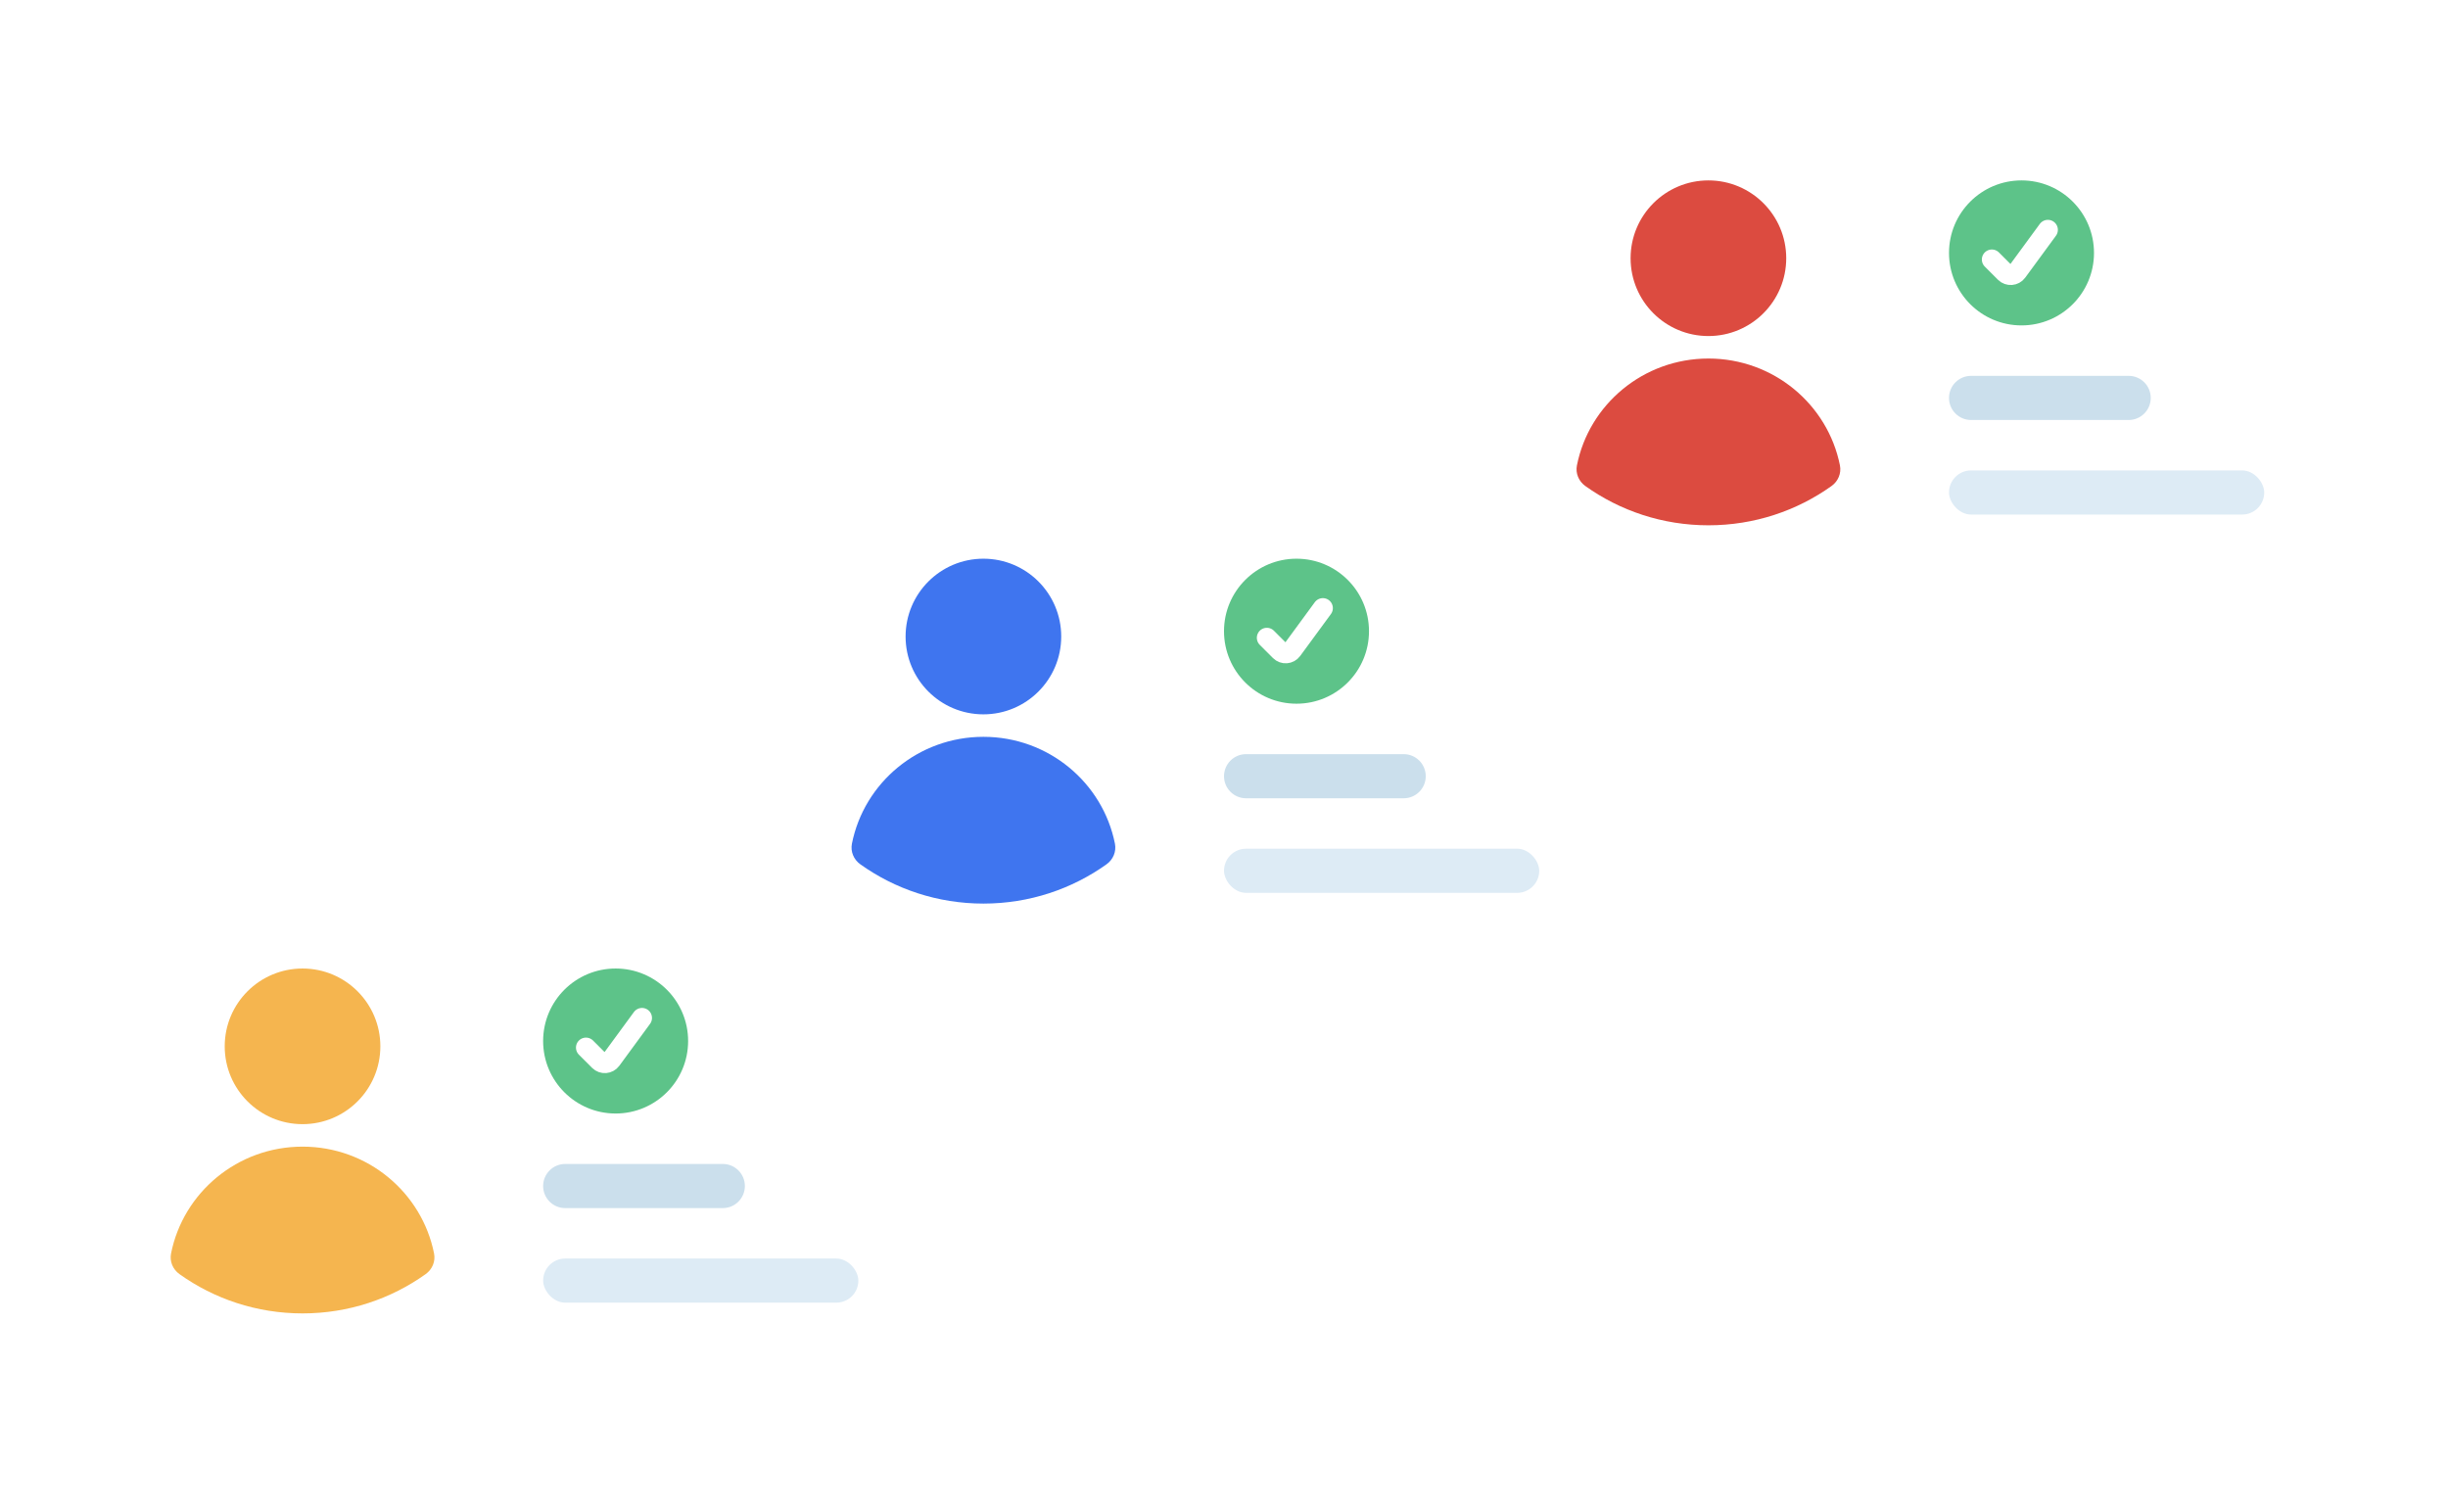 <?xml version="1.0" encoding="utf-8"?>
<svg xmlns="http://www.w3.org/2000/svg" width="306" height="189" viewBox="0 0 306 189" fill="none">
<g filter="url(#filter0_d_4934_4174)">
<rect x="8" y="104.506" width="114.266" height="74.076" rx="7" fill="white"/>
</g>
<circle cx="37.817" cy="130.782" r="9.727" fill="#F5B54F"/>
<path d="M22.429 159.25C21.609 158.664 21.184 157.664 21.381 156.675C22.898 149.061 29.681 143.319 37.82 143.319C45.959 143.319 52.742 149.061 54.258 156.675C54.455 157.664 54.031 158.664 53.211 159.25C48.882 162.342 43.566 164.163 37.82 164.163C32.074 164.163 26.758 162.342 22.429 159.25Z" fill="#F5B54F"/>
<rect x="67.892" y="157.304" width="39.402" height="5.516" rx="2.758" fill="#DDEBF5"/>
<path d="M67.892 148.242C67.892 146.719 69.126 145.484 70.65 145.484H90.351C91.874 145.484 93.109 146.719 93.109 148.242C93.109 149.765 91.874 151 90.351 151H70.65C69.126 151 67.892 149.765 67.892 148.242Z" fill="#CBDFEC"/>
<circle cx="76.953" cy="130.117" r="9.062" fill="#5DC389"/>
<path d="M73.246 130.941L74.894 132.588C75.327 133.022 76.044 132.967 76.407 132.472L80.249 127.233" stroke="white" stroke-width="2.5" stroke-linecap="round"/>
<g filter="url(#filter1_d_4934_4174)">
<rect x="93.109" y="53.283" width="114.266" height="74.076" rx="7" fill="white"/>
</g>
<circle cx="122.926" cy="79.559" r="9.727" fill="#3F75EF"/>
<path d="M107.538 108.027C106.717 107.442 106.293 106.441 106.49 105.452C108.006 97.838 114.79 92.096 122.928 92.096C131.067 92.096 137.85 97.838 139.367 105.452C139.564 106.441 139.139 107.442 138.319 108.027C133.99 111.119 128.674 112.94 122.928 112.94C117.182 112.94 111.866 111.119 107.538 108.027Z" fill="#3F75EF"/>
<rect x="153.001" y="106.082" width="39.402" height="5.516" rx="2.758" fill="#DDEBF5"/>
<path d="M153.001 97.019C153.001 95.496 154.236 94.261 155.759 94.261H175.46C176.983 94.261 178.218 95.496 178.218 97.019C178.218 98.542 176.983 99.777 175.46 99.777H155.759C154.236 99.777 153.001 98.542 153.001 97.019Z" fill="#CBDFEC"/>
<circle cx="162.062" cy="78.894" r="9.062" fill="#5DC389"/>
<path d="M158.355 79.718L160.003 81.365C160.436 81.799 161.154 81.744 161.516 81.249L165.358 76.01" stroke="white" stroke-width="2.5" stroke-linecap="round"/>
<g filter="url(#filter2_d_4934_4174)">
<rect x="183.734" y="6" width="114.266" height="74.076" rx="7" fill="white"/>
</g>
<circle cx="213.551" cy="32.276" r="9.727" fill="#DC4B40"/>
<path d="M198.163 60.745C197.342 60.159 196.918 59.158 197.115 58.17C198.631 50.556 205.415 44.813 213.553 44.813C221.692 44.813 228.475 50.556 229.992 58.17C230.189 59.158 229.764 60.159 228.944 60.745C224.615 63.836 219.299 65.657 213.553 65.657C207.807 65.657 202.491 63.836 198.163 60.745Z" fill="#DC4B40"/>
<rect x="243.626" y="58.799" width="39.402" height="5.516" rx="2.758" fill="#DDEBF5"/>
<path d="M243.626 49.736C243.626 48.213 244.861 46.978 246.384 46.978H266.085C267.608 46.978 268.843 48.213 268.843 49.736C268.843 51.26 267.608 52.495 266.085 52.495H246.384C244.861 52.495 243.626 51.26 243.626 49.736Z" fill="#CBDFEC"/>
<circle cx="252.688" cy="31.611" r="9.062" fill="#5DC389"/>
<path d="M248.981 32.435L250.629 34.083C251.062 34.516 251.78 34.461 252.142 33.967L255.984 28.728" stroke="white" stroke-width="2.5" stroke-linecap="round"/>
<defs>
<filter id="filter0_d_4934_4174" x="0" y="98.506" width="130.267" height="90.076" filterUnits="userSpaceOnUse" color-interpolation-filters="sRGB">
<feFlood flood-opacity="0" result="BackgroundImageFix"/>
<feColorMatrix in="SourceAlpha" type="matrix" values="0 0 0 0 0 0 0 0 0 0 0 0 0 0 0 0 0 0 127 0" result="hardAlpha"/>
<feOffset dy="2"/>
<feGaussianBlur stdDeviation="4"/>
<feComposite in2="hardAlpha" operator="out"/>
<feColorMatrix type="matrix" values="0 0 0 0 0.01 0 0 0 0 0 0 0 0 0 0.1 0 0 0 0.19 0"/>
<feBlend mode="normal" in2="BackgroundImageFix" result="effect1_dropShadow_4934_4174"/>
<feBlend mode="normal" in="SourceGraphic" in2="effect1_dropShadow_4934_4174" result="shape"/>
</filter>
<filter id="filter1_d_4934_4174" x="85.109" y="47.283" width="130.267" height="90.076" filterUnits="userSpaceOnUse" color-interpolation-filters="sRGB">
<feFlood flood-opacity="0" result="BackgroundImageFix"/>
<feColorMatrix in="SourceAlpha" type="matrix" values="0 0 0 0 0 0 0 0 0 0 0 0 0 0 0 0 0 0 127 0" result="hardAlpha"/>
<feOffset dy="2"/>
<feGaussianBlur stdDeviation="4"/>
<feComposite in2="hardAlpha" operator="out"/>
<feColorMatrix type="matrix" values="0 0 0 0 0.01 0 0 0 0 0 0 0 0 0 0.1 0 0 0 0.19 0"/>
<feBlend mode="normal" in2="BackgroundImageFix" result="effect1_dropShadow_4934_4174"/>
<feBlend mode="normal" in="SourceGraphic" in2="effect1_dropShadow_4934_4174" result="shape"/>
</filter>
<filter id="filter2_d_4934_4174" x="175.734" y="0" width="130.267" height="90.076" filterUnits="userSpaceOnUse" color-interpolation-filters="sRGB">
<feFlood flood-opacity="0" result="BackgroundImageFix"/>
<feColorMatrix in="SourceAlpha" type="matrix" values="0 0 0 0 0 0 0 0 0 0 0 0 0 0 0 0 0 0 127 0" result="hardAlpha"/>
<feOffset dy="2"/>
<feGaussianBlur stdDeviation="4"/>
<feComposite in2="hardAlpha" operator="out"/>
<feColorMatrix type="matrix" values="0 0 0 0 0.01 0 0 0 0 0 0 0 0 0 0.1 0 0 0 0.19 0"/>
<feBlend mode="normal" in2="BackgroundImageFix" result="effect1_dropShadow_4934_4174"/>
<feBlend mode="normal" in="SourceGraphic" in2="effect1_dropShadow_4934_4174" result="shape"/>
</filter>
</defs>
</svg>